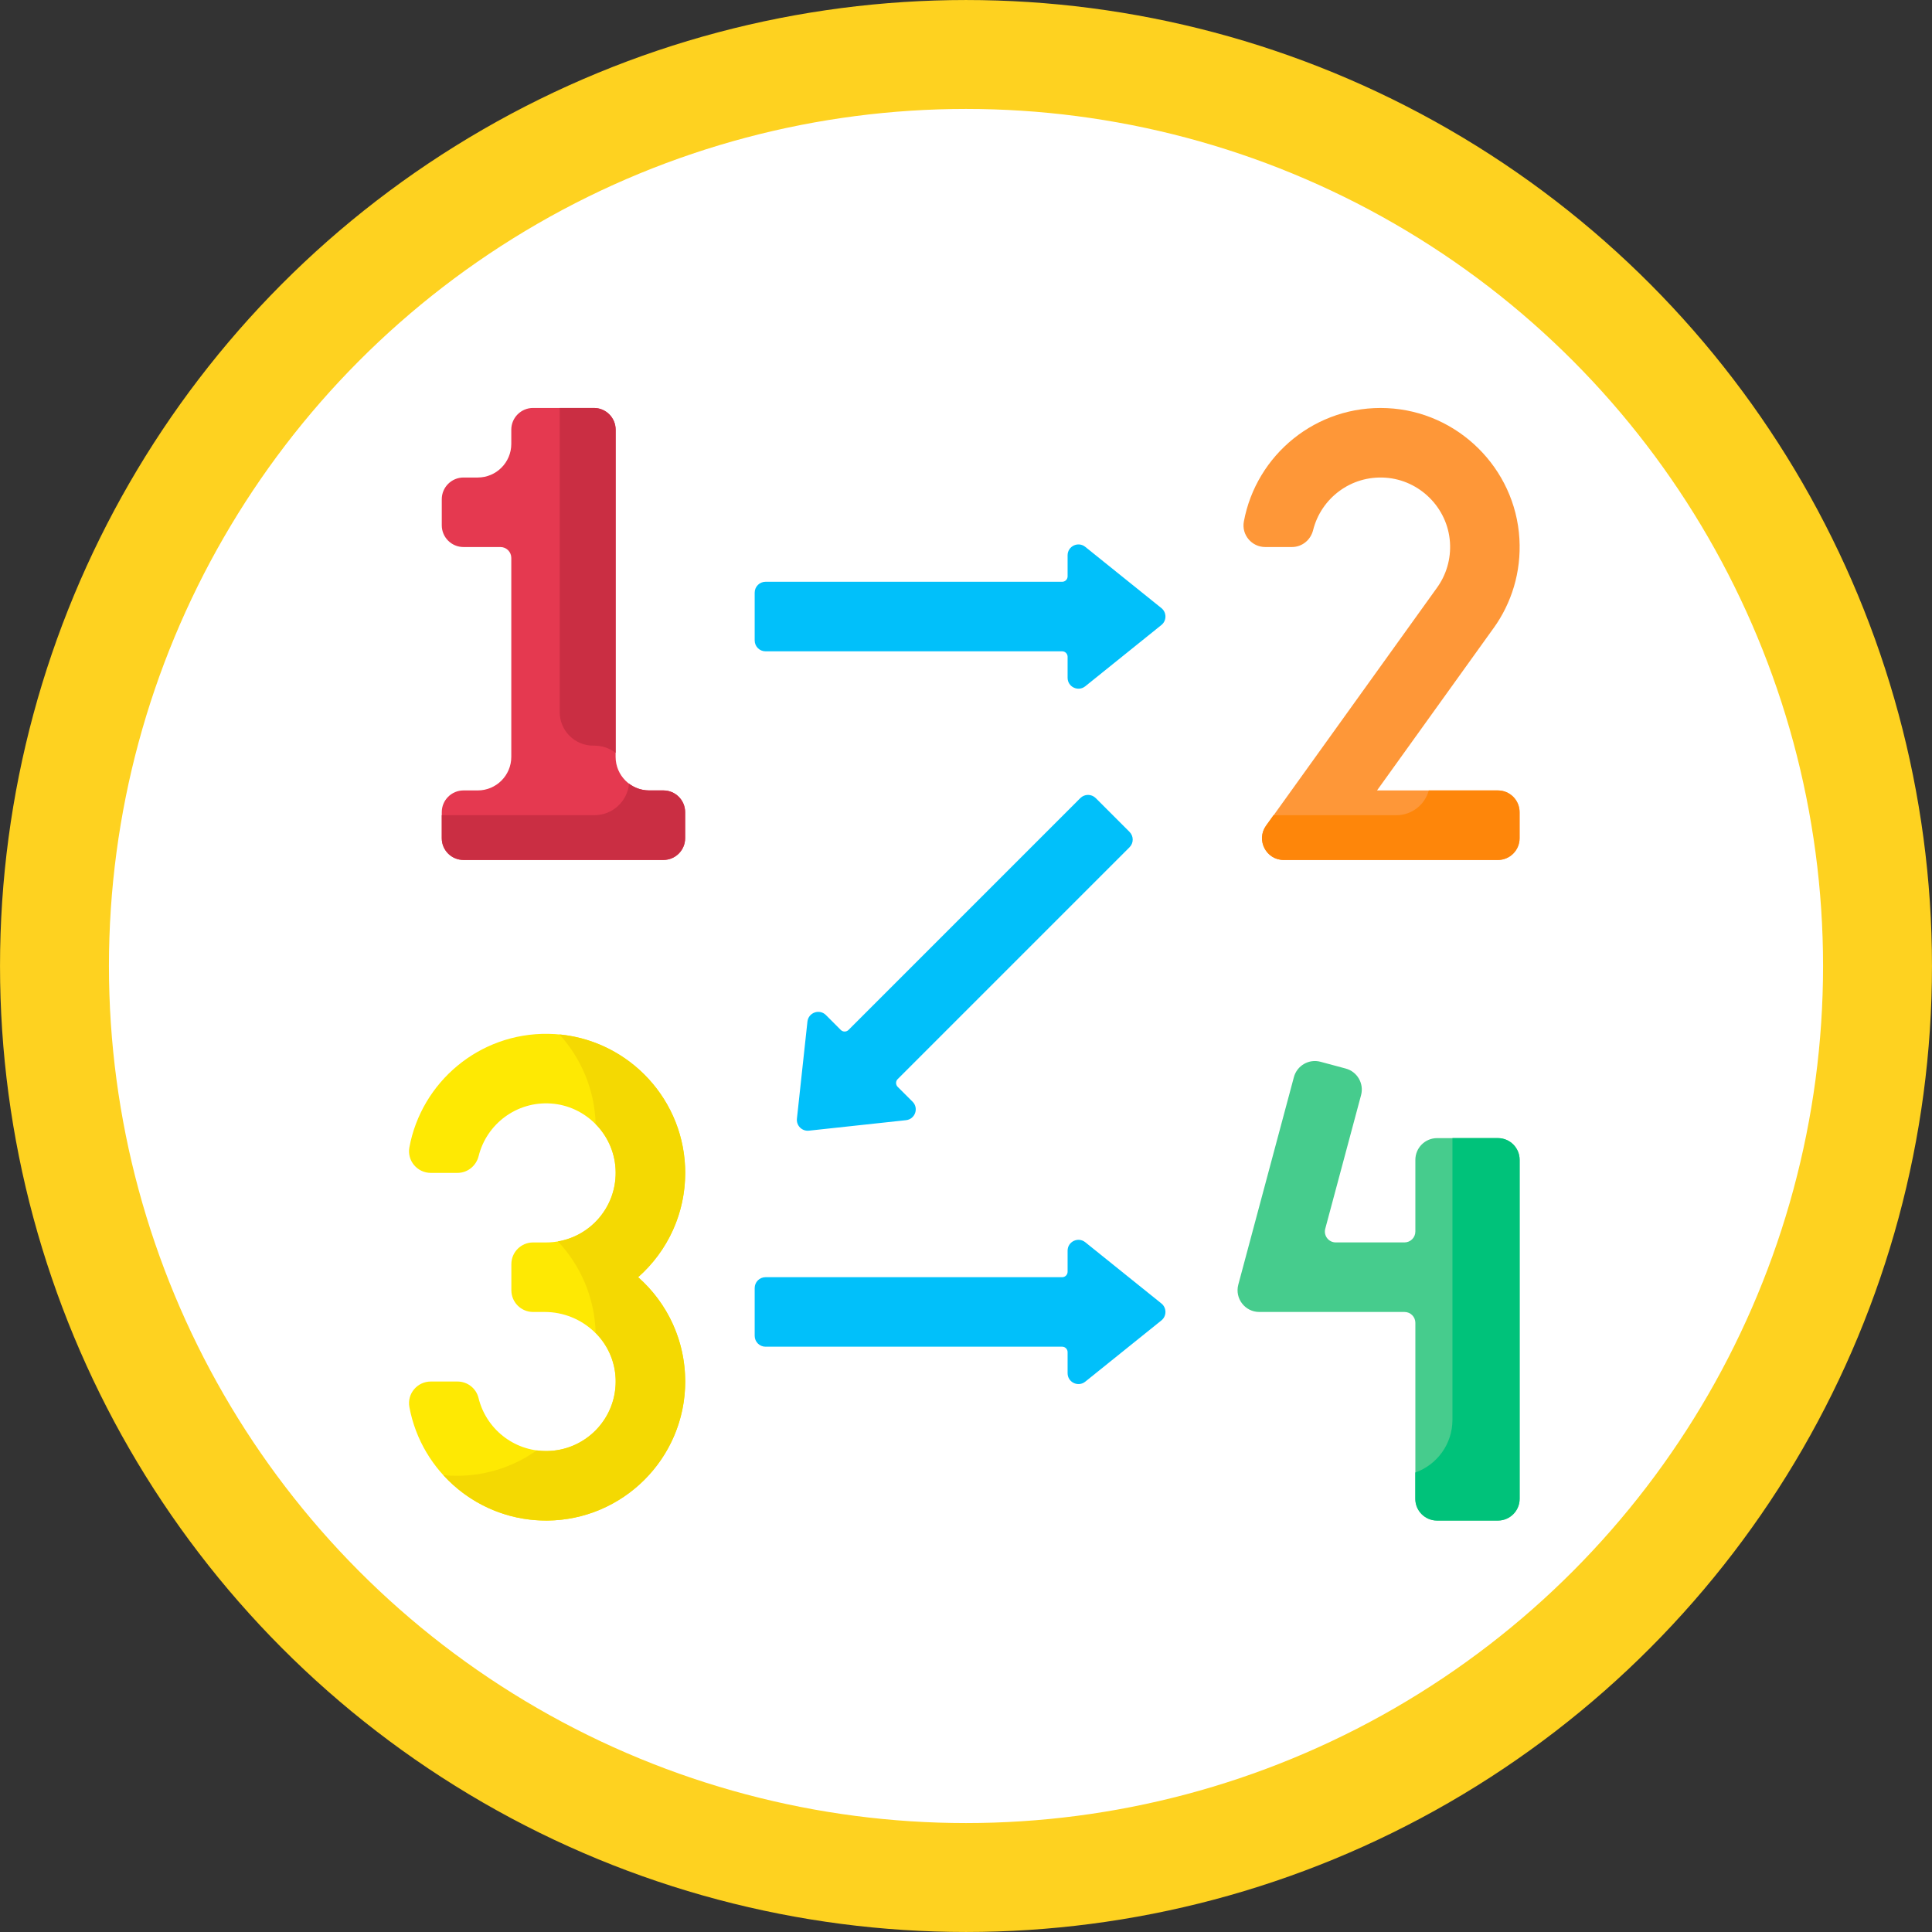 <?xml version="1.0" encoding="UTF-8"?>
<svg xmlns="http://www.w3.org/2000/svg" width="56" height="56" viewBox="0 0 56 56" fill="none">
  <rect x="0" y="0" width="56" height="56" fill="#333333" stroke="none"/>
  <circle cx="28" cy="28" r="26.421" fill="white" stroke="#FED220" stroke-width="3.157"></circle>
  <g clip-path="url(#clip0_2039_7686)">
    <path d="M17.844 21.938V12.455C17.844 12.107 17.562 11.825 17.214 11.825H15.45C15.102 11.825 14.82 12.107 14.82 12.455V12.867C14.82 13.405 14.384 13.841 13.847 13.841H13.435C13.087 13.841 12.805 14.123 12.805 14.471V15.226C12.805 15.574 13.087 15.856 13.435 15.856H14.505C14.679 15.856 14.82 15.997 14.82 16.171V21.938C14.82 22.475 14.384 22.911 13.847 22.911H13.435C13.087 22.911 12.805 23.193 12.805 23.541V24.297C12.805 24.644 13.087 24.926 13.435 24.926H19.229C19.577 24.926 19.859 24.644 19.859 24.297V23.541C19.859 23.193 19.577 22.911 19.229 22.911H18.817C18.279 22.911 17.844 22.475 17.844 21.938Z" fill="#E53950"></path>
    <path d="M16.223 20.64C16.223 21.177 16.658 21.613 17.196 21.613H17.23C17.462 21.613 17.675 21.691 17.845 21.822V12.455C17.845 12.107 17.563 11.825 17.215 11.825H16.223V20.64Z" fill="#CA2E43"></path>
    <path d="M18.817 22.911C18.598 22.911 18.395 22.838 18.233 22.716C18.185 23.228 17.754 23.629 17.229 23.629H12.805V24.296C12.805 24.644 13.087 24.926 13.435 24.926H19.229C19.577 24.926 19.859 24.644 19.859 24.296V23.541C19.859 23.193 19.577 22.911 19.229 22.911H18.817Z" fill="#CA2E43"></path>
    <path d="M43.418 32.989H41.655C41.307 32.989 41.025 33.271 41.025 33.619V35.697C41.025 35.871 40.884 36.012 40.71 36.012H38.718C38.51 36.012 38.36 35.816 38.413 35.616L39.451 31.744C39.541 31.408 39.342 31.062 39.005 30.972L38.275 30.776C37.939 30.686 37.594 30.886 37.504 31.222L35.893 37.235C35.786 37.635 36.087 38.028 36.501 38.028H40.71C40.884 38.028 41.025 38.169 41.025 38.343V43.445C41.025 43.792 41.307 44.074 41.655 44.074H43.418C43.766 44.074 44.048 43.792 44.048 43.445V33.619C44.048 33.271 43.766 32.989 43.418 32.989Z" fill="#46CC8D"></path>
    <path d="M42.1 32.988V41.154C42.1 41.859 41.651 42.458 41.023 42.682V43.444C41.023 43.792 41.305 44.074 41.653 44.074H43.417C43.765 44.074 44.047 43.792 44.047 43.444V33.618C44.047 33.27 43.765 32.988 43.417 32.988H42.1Z" fill="#00C27A"></path>
    <path d="M18.496 37.02C19.367 36.252 19.903 35.113 19.858 33.85C19.782 31.718 18.021 29.997 15.888 29.966C13.889 29.938 12.217 31.365 11.866 33.257C11.795 33.642 12.095 33.997 12.487 33.997H13.26C13.553 33.997 13.803 33.793 13.874 33.508C14.103 32.587 14.966 31.917 15.972 31.986C16.966 32.055 17.771 32.86 17.84 33.854C17.921 35.032 16.99 36.013 15.829 36.013H15.451C15.104 36.013 14.822 36.294 14.822 36.642V37.398C14.822 37.746 15.104 38.028 15.451 38.028H15.787C16.886 38.028 17.814 38.889 17.844 39.987C17.875 41.126 16.961 42.059 15.829 42.059C14.88 42.059 14.085 41.403 13.87 40.52C13.802 40.24 13.549 40.044 13.26 40.044H12.487C12.095 40.044 11.795 40.398 11.866 40.784C12.217 42.675 13.889 44.103 15.888 44.074C18.021 44.044 19.782 42.323 19.858 40.191C19.903 38.928 19.367 37.789 18.496 37.02Z" fill="#FEE903"></path>
    <path d="M18.497 37.02C19.334 36.281 19.862 35.2 19.862 33.996C19.862 31.9 18.261 30.177 16.215 29.983C16.843 30.673 17.236 31.581 17.265 32.58C17.625 32.944 17.846 33.444 17.846 33.996C17.846 34.993 17.122 35.822 16.172 35.983C16.825 36.678 17.235 37.605 17.265 38.627C17.625 38.991 17.847 39.491 17.847 40.043C17.847 41.156 16.944 42.059 15.831 42.059C15.739 42.059 15.648 42.053 15.558 42.04C14.902 42.504 14.101 42.777 13.236 42.777C13.106 42.777 12.978 42.77 12.852 42.758C13.589 43.567 14.651 44.074 15.831 44.074C18.057 44.074 19.862 42.27 19.862 40.043C19.862 38.839 19.334 37.758 18.497 37.02Z" fill="#F4D902"></path>
    <path d="M38.061 15.367C38.29 14.447 39.153 13.776 40.16 13.846C41.156 13.915 41.962 14.723 42.028 15.719C42.06 16.21 41.917 16.666 41.655 17.031C40.03 19.294 37.822 22.369 36.702 23.93C36.402 24.346 36.7 24.927 37.213 24.927H43.418C43.766 24.927 44.048 24.645 44.048 24.297V23.541C44.048 23.193 43.766 22.911 43.418 22.911H39.914L43.292 18.206L43.293 18.206C43.811 17.485 44.097 16.586 44.041 15.618C43.923 13.572 42.254 11.924 40.207 11.83C38.15 11.735 36.412 13.184 36.054 15.116C35.982 15.502 36.282 15.856 36.674 15.856H37.447C37.741 15.856 37.99 15.652 38.061 15.367Z" fill="#FE9738"></path>
    <path d="M40.475 23.629H36.913C36.838 23.735 36.766 23.835 36.697 23.93C36.398 24.346 36.696 24.927 37.209 24.927H43.414C43.762 24.927 44.044 24.645 44.044 24.297V23.541C44.044 23.193 43.762 22.911 43.414 22.911H41.414C41.302 23.325 40.924 23.629 40.475 23.629Z" fill="#FE860A"></path>
    <path d="M31.457 19.892L33.664 18.116C33.82 17.991 33.82 17.752 33.664 17.626L31.457 15.851C31.251 15.685 30.945 15.831 30.945 16.096V16.706C30.945 16.793 30.875 16.863 30.788 16.863H22.19C22.016 16.863 21.875 17.004 21.875 17.178V18.564C21.875 18.738 22.016 18.879 22.19 18.879H30.788C30.875 18.879 30.945 18.95 30.945 19.036V19.646C30.945 19.911 31.251 20.058 31.457 19.892Z" fill="#01C0FA"></path>
    <path d="M31.457 36.007L33.664 37.782C33.82 37.908 33.82 38.147 33.664 38.273L31.457 40.048C31.251 40.214 30.945 40.067 30.945 39.803V39.193C30.945 39.106 30.875 39.035 30.788 39.035H22.19C22.016 39.035 21.875 38.894 21.875 38.72V37.334C21.875 37.161 22.016 37.02 22.19 37.02H30.788C30.875 37.02 30.945 36.949 30.945 36.862V36.252C30.945 35.988 31.251 35.841 31.457 36.007Z" fill="#01C0FA"></path>
    <path d="M23.404 29.611L23.099 32.426C23.078 32.626 23.247 32.795 23.447 32.773L26.262 32.469C26.525 32.44 26.638 32.12 26.451 31.933L26.019 31.502C25.958 31.44 25.958 31.34 26.019 31.279L32.74 24.558C32.863 24.436 32.863 24.236 32.74 24.113L31.76 23.133C31.637 23.01 31.438 23.01 31.314 23.133L24.594 29.854C24.532 29.915 24.433 29.915 24.371 29.854L23.94 29.422C23.753 29.235 23.433 29.348 23.404 29.611Z" fill="#01C0FA"></path>
  </g>
  <defs>
    <clipPath id="clip0_2039_7686">
      <rect width="32.249" height="32.249" fill="white" transform="translate(11.824 11.825)"></rect>
    </clipPath>
  </defs>
</svg>

